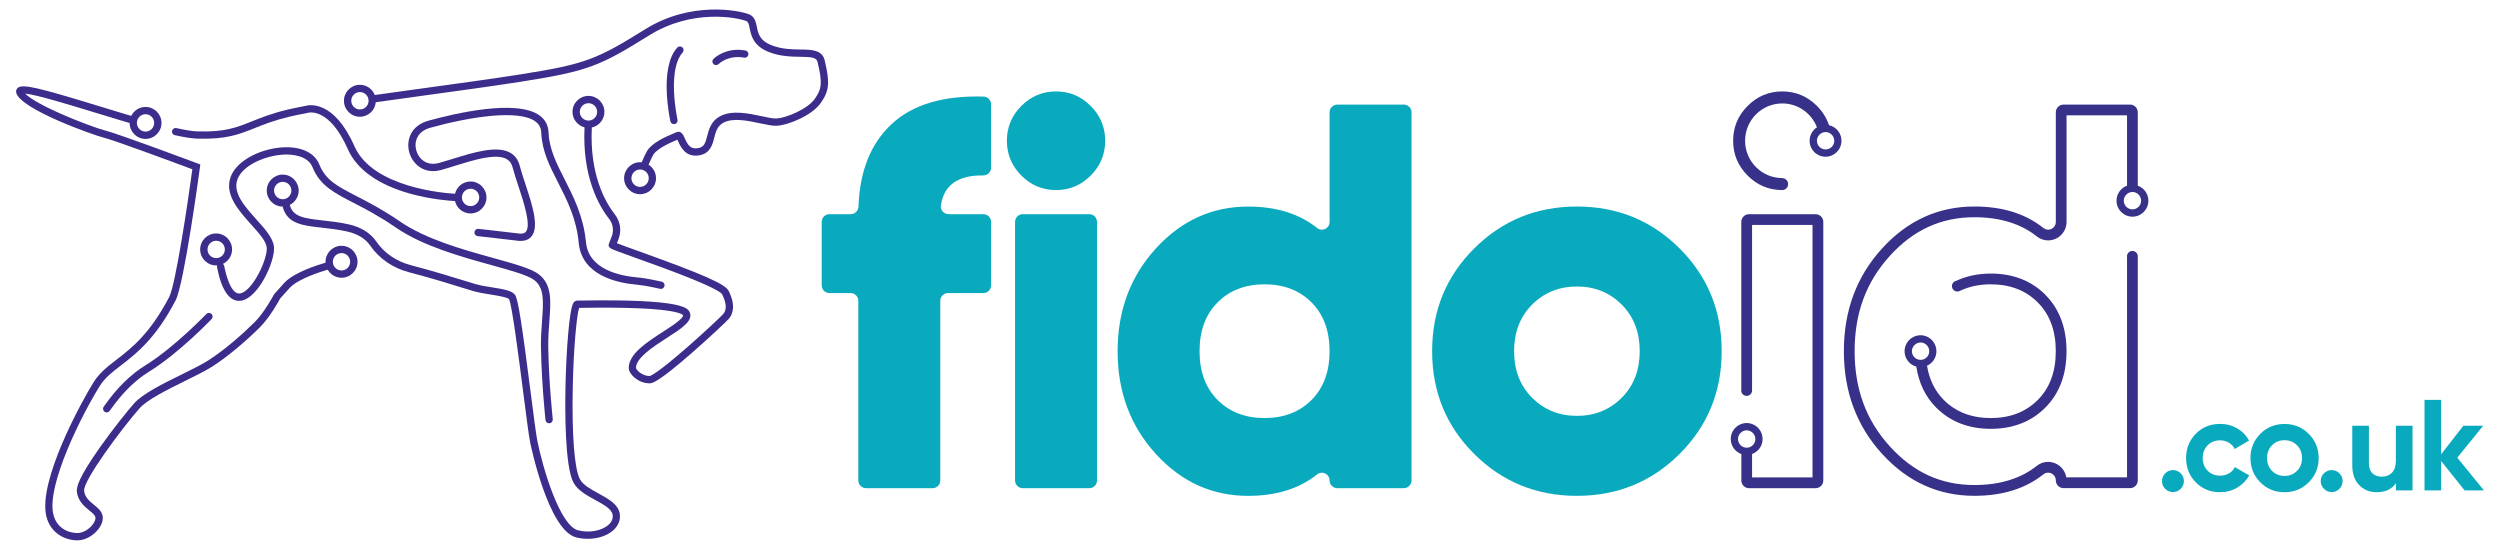<svg xmlns="http://www.w3.org/2000/svg" id="Layer_1" data-name="Layer 1" viewBox="0 0 857.03 188.49"><defs><style>      .cls-1 {        fill: #3c2d8c;      }      .cls-2 {        fill: #0aaabe;      }      .cls-3 {        fill: #38318a;      }    </style></defs><g><path class="cls-1" d="M93.95,65.32c0-1.64,1.33-2.98,2.97-2.98s2.97,1.34,2.97,2.98-1.33,2.98-2.97,2.98-2.97-1.34-2.97-2.98M198.77,38.36c0-1.64,1.33-2.98,2.97-2.98s2.97,1.34,2.97,2.98-1.33,2.98-2.97,2.98-2.97-1.34-2.97-2.98M218.8,86.06c-3.02-1.08-5.9-2.12-7.31-2.68.14-.37.33-.86.56-1.46,1.09-2.8.61-6.01-1.25-8.39-3.31-4.23-8.71-13.7-7.92-29.82,2.46-.53,4.32-2.73,4.32-5.36,0-3.02-2.45-5.48-5.47-5.48s-5.47,2.46-5.47,5.48c0,2.55,1.76,4.7,4.12,5.31-.81,16.89,4.93,26.93,8.45,31.42,1.32,1.68,1.66,3.95.89,5.93-.28.71-.93,2.4-1,2.59-.39,1.16.79,1.66,1.29,1.88.4.17.99.4,1.8.71,1.51.57,3.66,1.34,6.14,2.23,5.31,1.9,12.57,4.51,18.55,6.92,9.46,3.81,10.85,5.18,11.04,5.5,1.54,3.09,1.66,5.39.37,6.84-.66.75-6.06,5.87-12.09,11.16-10.65,9.32-12.83,10.02-13.13,10.07-2.71,0-4.6-2.21-4.67-2.77,0-3.47,5.9-7.27,10.64-10.33,5.08-3.27,9.09-5.86,7.77-8.77-.62-1.37-2.09-4.59-37.32-4.01-.61.01-1.04.02-1.23.02-.31,0-.9.11-1.34.84-1.41,2.36-2.44,16.66-2.69,28.91-.16,7.95-.22,27.04,2.74,32.62,1.43,2.69,4.49,4.36,7.45,5.97,2.91,1.59,5.67,3.09,5.98,5.12.23,1.53-.61,2.67-1.37,3.36-2.31,2.11-6.61,2.91-10.46,1.94-6.25-1.57-12.11-21.31-13.97-30.63-.47-2.35-1.35-9.23-2.37-17.18-2.82-22-4.19-31.44-5.3-32.93-1.05-1.41-3.66-1.89-7.83-2.55-2.02-.32-4.11-.66-5.8-1.15-.63-.18-1.65-.5-2.98-.91-4.4-1.36-11.76-3.64-19-5.52-4.98-1.29-9.21-4.17-11.91-8.1-2.06-3-5.29-5-9.58-5.95-3.22-.71-6.23-1.04-8.89-1.33-6.71-.74-10.14-1.31-11.22-5.31,1.8-.9,3.05-2.76,3.05-4.91,0-3.02-2.45-5.48-5.47-5.48s-5.47,2.46-5.47,5.48,2.44,5.47,5.44,5.48c1.53,5.92,6.79,6.5,13.39,7.23,2.59.29,5.53.61,8.62,1.29,3.66.81,6.37,2.46,8.06,4.92,3.05,4.43,7.78,7.66,13.34,9.1,7.19,1.86,14.52,4.13,18.89,5.49,1.34.42,2.38.74,3.01.92,1.84.54,4.01.89,6.1,1.22,2.12.34,5.65.9,6.21,1.56,1,1.9,3.31,19.86,4.84,31.77,1.03,8,1.91,14.91,2.4,17.35.06.3,6.12,30.14,15.81,32.57,1.3.33,2.64.48,3.96.48,3.41,0,6.68-1.07,8.8-3,1.7-1.56,2.46-3.54,2.15-5.59-.5-3.26-3.93-5.13-7.25-6.94-2.64-1.44-5.36-2.93-6.43-4.95-1.86-3.51-2.77-15.24-2.44-31.38.29-14.25,1.41-24.93,2.18-27.31.18,0,.39,0,.63-.01,31.41-.52,34.68,2.04,35.01,2.54.06.12-.08.68-1.36,1.8-1.32,1.15-3.34,2.45-5.48,3.83-5.52,3.56-11.79,7.59-11.79,12.43,0,2.08,3.21,5.27,7.17,5.27.76,0,2.55,0,14.54-10.48,5.86-5.12,11.72-10.65,12.55-11.58,1.4-1.58,2.53-4.53,0-9.63-1.17-2.34-8.69-5.66-30.99-13.66"></path><path class="cls-1" d="M219.43,64.07c-1.64,0-2.97-1.34-2.97-2.98s1.33-2.98,2.97-2.98c.28,0,.54.04.8.11h0c.06.03.12.04.18.06,1.16.41,1.99,1.51,1.99,2.81,0,1.64-1.33,2.98-2.97,2.98M123.39,37.52c-1.64,0-2.97-1.34-2.97-2.98s1.33-2.98,2.97-2.98,2.97,1.34,2.97,2.98-1.33,2.98-2.97,2.98M282.72,20.7c-.87-3.63-4.48-3.68-8.3-3.73-2.93-.04-6.25-.09-9.66-1.36-4.34-1.62-4.83-4.06-5.31-6.42-.33-1.65-.71-3.52-2.7-4.3-3.55-1.38-19.96-4.57-35.48,5.08-16.53,10.29-20.39,12-42.87,15.53-9.47,1.49-21.07,3.08-32.29,4.62-5.87.8-11.93,1.64-17.58,2.44-.02,0-.04,0-.06.01-.79-2.05-2.77-3.5-5.09-3.5-3.01,0-5.47,2.46-5.47,5.48s2.45,5.48,5.47,5.48c2.85,0,5.19-2.2,5.44-4.99.02,0,.04,0,.06,0,5.64-.8,11.71-1.63,17.57-2.44,11.23-1.54,22.84-3.13,32.34-4.62,22.95-3.61,26.9-5.36,43.8-15.88,14.64-9.11,29.95-6.16,33.25-4.88.65.25.83.88,1.15,2.46.5,2.46,1.24,6.17,6.88,8.27,3.81,1.42,7.52,1.48,10.5,1.52,3.99.06,5.53.23,5.91,1.81,1.75,7.32,1.37,9.26-.95,12.59-2.43,3.48-9.71,6.57-13.17,6.75-1.11.05-2.99-.35-4.98-.77-4.52-.97-10.15-2.17-14.24-.05-3.17,1.65-3.92,4.53-4.51,6.84-.64,2.49-1.07,3.8-3.14,4.15-2.63.44-3.58-1.2-4.55-3.4-.45-1.03-1.22-2.75-2.8-2.07-.13.06-.32.13-.54.22-3.56,1.45-7.86,3.46-9.57,6.2-.36.57-.97,1.85-1.86,3.9-.18-.02-.37-.03-.55-.03-3.01,0-5.47,2.46-5.47,5.48s2.45,5.48,5.47,5.48,5.47-2.46,5.47-5.48c0-1.95-1.02-3.66-2.55-4.63.97-2.21,1.41-3.07,1.61-3.4,1.47-2.35,6.48-4.43,8.29-5.16.08.16.16.34.22.5.81,1.83,2.49,5.65,7.24,4.85,3.76-.63,4.53-3.6,5.14-5.99.55-2.11,1.06-4.11,3.24-5.24,3.3-1.71,8.44-.61,12.57.27,2.25.48,4.19.9,5.63.82,4.02-.2,12.13-3.57,15.09-7.81,2.93-4.19,3.18-6.92,1.34-14.61"></path><path class="cls-1" d="M161.32,64.7c1.64,0,2.97,1.34,2.97,2.98s-1.33,2.98-2.97,2.98-2.97-1.34-2.97-2.98,1.33-2.98,2.97-2.98M59.96,46.34c3.35.75,5.86,1.13,7.68,1.19,9.92.29,14.21-1.43,19.64-3.6,3.09-1.24,6.59-2.64,11.81-3.9,1.63-.39,3.69-.82,6.12-1.27l.17-.05c.3-.1,7.4-2.21,13.88,12.47,3.06,6.94,10.48,12.21,21.46,15.24,7.24,2,13.7,2.42,15.26,2.5.56,2.43,2.73,4.25,5.32,4.25,3.01,0,5.47-2.46,5.47-5.48s-2.45-5.48-5.47-5.48c-2.58,0-4.74,1.8-5.31,4.21-3.54-.2-28.21-2.09-34.46-16.25-7.13-16.15-15.73-14.2-16.87-13.86-2.44.46-4.52.89-6.18,1.29-5.4,1.3-8.99,2.74-12.15,4.01-5.36,2.15-9.23,3.7-18.64,3.43-1.64-.05-4.07-.43-7.21-1.13-.67-.15-1.34.28-1.49.95-.15.68.28,1.34.95,1.49"></path><path class="cls-1" d="M117.07,92.72c-1.64,0-2.97-1.34-2.97-2.98s1.33-2.98,2.97-2.98,2.97,1.34,2.97,2.98-1.33,2.98-2.97,2.98M49.89,39.15c1.64,0,2.97,1.34,2.97,2.98s-1.33,2.98-2.97,2.98-2.97-1.34-2.97-2.98,1.33-2.98,2.97-2.98M117.07,84.26c-3.01,0-5.47,2.46-5.47,5.48,0,.11,0,.22.02.33-.06,0-.11.02-.17.03-6.62,1.93-11.84,4.48-13.96,6.84l-3.54,3.95-.07.14c-.03.06-3.2,6.01-6.46,9.28-3.99,4-10.29,9.58-16.02,13.24-2.23,1.42-5.57,3.07-9.11,4.82-6.59,3.25-13.4,6.61-16.36,9.96-2.17,2.46-7.2,8.71-11.58,14.9-7.56,10.67-8.19,13.89-8,15.39.4,3.19,2.54,4.94,4.25,6.35,1.01.82,1.88,1.54,2.09,2.27.18.63-.21,1.68-.99,2.67-1.16,1.47-3.29,2.93-5.39,2.82-4.09-.19-7.08-2.55-8.01-6.33-2.46-10.04,9.88-34.45,15.88-44.04,1.79-2.87,4.21-4.73,7.27-7.08,5.3-4.09,11.9-9.17,18.75-22.3,2.93-5.61,8.12-43.98,8.34-45.61l.13-.99-.93-.35c-1.13-.42-27.8-10.38-31.84-11.34-1.98-.47-8.88-2.94-15.2-5.75-7.99-3.54-10.96-5.72-12.07-6.85,3.79.34,15.08,3.79,24.36,6.63,2.72.83,5.49,1.68,8.24,2.5,1.07.32,2.14.64,3.2.95.02,3.01,2.46,5.45,5.46,5.45s5.47-2.46,5.47-5.48-2.45-5.48-5.47-5.48c-2.15,0-4.01,1.26-4.9,3.07-1.01-.3-2.03-.6-3.05-.91-2.74-.82-5.51-1.67-8.22-2.5-20.7-6.33-26.12-7.7-27.72-6.12-.44.43-.59,1.06-.41,1.69,1.66,5.7,26.83,14.54,29.74,15.23,3.48.83,25.74,9.09,30.61,10.91-1.59,11.67-5.75,39.58-7.94,43.79-6.6,12.64-12.95,17.54-18.06,21.48-3.13,2.41-5.83,4.49-7.86,7.74-4.17,6.66-19.13,33.97-16.19,45.97,1.18,4.84,5.14,7.99,10.32,8.23.11,0,.21,0,.32,0,3.07,0,5.75-2.01,7.14-3.78,1.32-1.68,1.84-3.47,1.43-4.91-.42-1.49-1.63-2.48-2.91-3.52-1.51-1.24-3.08-2.52-3.35-4.72-.45-3.58,13.29-21.87,18.98-28.32,2.63-2.99,9.51-6.38,15.59-9.38,3.6-1.78,7.01-3.46,9.35-4.95,5.89-3.76,12.36-9.48,16.44-13.58,3.28-3.29,6.31-8.77,6.83-9.74l3.34-3.72c1.77-1.97,6.79-4.37,12.8-6.11.06-.02.12-.04.17-.07.94,1.66,2.72,2.78,4.75,2.78,3.02,0,5.47-2.46,5.47-5.48s-2.45-5.48-5.47-5.48"></path><path class="cls-1" d="M71.14,85.51c0-1.64,1.33-2.98,2.97-2.98s2.97,1.34,2.97,2.98-1.33,2.98-2.97,2.98-2.97-1.34-2.97-2.98M185.45,119.16c.19,12.05,1.54,24.69,1.55,24.82.07.64.61,1.12,1.24,1.12.04,0,.09,0,.14,0,.69-.07,1.18-.69,1.11-1.38-.01-.12-1.35-12.65-1.54-24.59-.05-3.22.18-6.28.38-8.98.52-6.99.92-12.51-3.5-16.02-2.56-2.04-8.36-3.64-15.71-5.68-10.29-2.85-23.11-6.4-32.03-12.54-5.82-4.01-10.78-6.57-14.77-8.62-6.65-3.43-10.66-5.5-12.85-10.9-1.57-3.88-5.84-6.03-11.71-5.91-3.77.08-7.88,1.12-11.29,2.85-3.76,1.91-6.39,4.52-7.41,7.34-2.16,6.04,2.73,11.49,7.05,16.3,2.64,2.94,5.14,5.72,5.34,7.91.17,1.84-1.07,5.77-2.89,9.14-2.04,3.79-4.44,6.32-6.27,6.58-3.12.45-4.84-6.43-5.43-9.42-.06-.29-.22-.54-.43-.72,1.85-.88,3.13-2.77,3.13-4.95,0-3.02-2.45-5.48-5.47-5.48s-5.47,2.46-5.47,5.48,2.45,5.48,5.47,5.48c.13,0,.25-.01.38-.02-.08.21-.11.45-.06.7,1.62,8.13,4.4,11.97,8.24,11.41,5.97-.88,11.72-13.63,11.28-18.43-.28-3.02-3.05-6.1-5.98-9.36-4.04-4.5-8.22-9.15-6.56-13.78,1.77-4.94,9.91-8.39,16.4-8.53,2.26-.05,7.7.28,9.35,4.35,2.54,6.27,7.36,8.75,14.03,12.19,3.92,2.02,8.8,4.54,14.49,8.46,9.27,6.38,22.3,9.99,32.78,12.89,6.79,1.88,12.66,3.5,14.82,5.22,3.38,2.69,3.04,7.38,2.56,13.87-.2,2.75-.43,5.87-.38,9.2"></path><path class="cls-1" d="M70.74,107.64c-.11.11-11.07,11.55-20.93,17.62-4.98,3.07-9.64,7.64-13.83,13.57-.14.2-.25.35-.31.43-.43.45-.46,1.15-.07,1.65.25.31.61.47.97.47.28,0,.55-.09.78-.28.18-.14.28-.29.66-.82,4-5.66,8.41-9.99,13.1-12.88,10.14-6.24,20.97-17.55,21.43-18.02.48-.5.46-1.29-.04-1.77-.5-.48-1.29-.46-1.77.04"></path><path class="cls-1" d="M198.39,83.27c1.05,11.1,13.03,13.75,20.07,14.34,2.84.24,7.78,1.39,7.83,1.4.1.02.19.03.28.03.57,0,1.08-.39,1.22-.97.16-.67-.26-1.35-.93-1.5-.21-.05-5.16-1.2-8.19-1.45-6.27-.52-16.91-2.79-17.79-12.08-.84-8.84-4.28-15.59-7.31-21.54-2.73-5.35-5.31-10.41-5.52-16.09-.09-2.43-1.11-4.38-3.04-5.8-7.86-5.77-29.32-.68-38.19,1.78-6.07,1.68-7.63,6.79-6.52,10.82,1.15,4.19,5.25,7.62,10.85,6.08,1.52-.42,3.13-.92,4.82-1.45,6.58-2.04,14.04-4.36,17.69-2.32,1.04.58,1.72,1.52,2.07,2.87.49,1.87,1.2,4.04,1.96,6.34,1.87,5.68,4.43,13.45,2.6,15.7-.17.2-.67.83-2.51.61-9.3-1.11-13.72-1.58-13.77-1.58-.68-.08-1.3.43-1.37,1.11-.07.69.42,1.3,1.11,1.38.04,0,4.46.47,13.73,1.58,2.12.25,3.71-.26,4.74-1.51,2.7-3.32.23-10.82-2.16-18.07-.74-2.26-1.45-4.39-1.91-6.18-.52-2.02-1.62-3.51-3.27-4.43-4.59-2.56-12.59-.08-19.65,2.11-1.68.52-3.26,1.01-4.75,1.42-4.21,1.16-6.99-1.43-7.78-4.33-.82-2.97.34-6.51,4.78-7.74,13.69-3.8,30.35-6.36,36.05-2.17,1.3.95,1.96,2.22,2.02,3.87.23,6.24,2.93,11.53,5.79,17.14,3.08,6.03,6.26,12.27,7.05,20.64"></path><path class="cls-1" d="M233.94,16.25c-.5-.47-1.3-.44-1.76.07-6.33,6.84-2.53,24.51-2.37,25.26.13.59.65.98,1.22.98.09,0,.18,0,.27-.03.67-.15,1.1-.82.95-1.49,0-.04-.96-4.41-1.18-9.48-.28-6.48.74-11.16,2.94-13.54.47-.51.44-1.3-.07-1.77"></path><path class="cls-1" d="M252.94,17.07c-5.18,0-8.21,2.97-8.36,3.12-.49.49-.49,1.27,0,1.76.48.49,1.27.49,1.76.01.13-.13,3.33-3.2,8.75-2.19.68.13,1.33-.32,1.46-1,.13-.68-.32-1.33-1-1.46-.92-.17-1.79-.25-2.61-.25"></path><path class="cls-2" d="M337.1,60.14c-8.68-.12-13.53,3.31-14.55,10.29-.23,1.58,1.05,2.99,2.64,2.99h11.92c1.46,0,2.65,1.19,2.65,2.66v21.74c0,1.47-1.18,2.65-2.65,2.65h-12.12c-1.46,0-2.65,1.19-2.65,2.66v61.57c0,1.47-1.18,2.66-2.65,2.66h-22.8c-1.46,0-2.65-1.19-2.65-2.66v-61.57c0-1.47-1.18-2.66-2.65-2.66h-7.25c-1.46,0-2.65-1.19-2.65-2.65v-21.74c0-1.47,1.18-2.66,2.65-2.66h7.32c1.44,0,2.58-1.16,2.63-2.6.46-12.25,4.25-21.69,11.38-28.3,7.18-6.67,17.69-9.81,31.53-9.41,1.42.04,2.55,1.24,2.55,2.66v21.72c0,1.47-1.2,2.66-2.66,2.64"></path><path class="cls-2" d="M347.97,164.7v-88.62c0-1.47,1.18-2.66,2.65-2.66h22.8c1.46,0,2.65,1.19,2.65,2.66v88.62c0,1.47-1.18,2.66-2.65,2.66h-22.8c-1.46,0-2.65-1.19-2.65-2.66M373.91,60.18c-3.31,3.32-7.27,4.98-11.89,4.98s-8.59-1.66-11.89-4.98c-3.31-3.32-4.96-7.29-4.96-11.93s1.65-8.61,4.96-11.93c3.31-3.32,7.27-4.98,11.89-4.98s8.58,1.66,11.89,4.98c3.31,3.32,4.96,7.3,4.96,11.93s-1.66,8.61-4.96,11.93"></path><path class="cls-2" d="M417.4,137.11c4.12,4.13,9.49,6.2,16.11,6.2s11.98-2.07,16.1-6.2c4.12-4.13,6.18-9.7,6.18-16.72s-2.06-12.59-6.18-16.72c-4.12-4.13-9.49-6.2-16.1-6.2s-11.99,2.07-16.11,6.2c-4.12,4.13-6.18,9.71-6.18,16.72s2.06,12.59,6.18,16.72M458.44,35.85h22.8c1.46,0,2.65,1.19,2.65,2.66v126.19c0,1.47-1.19,2.65-2.65,2.65h-22.8c-1.46,0-2.65-1.19-2.65-2.65,0-2.21-2.53-3.45-4.26-2.07-6.16,4.91-14.04,7.36-23.64,7.36-12.36,0-22.91-4.79-31.65-14.37-8.74-9.58-13.11-21.32-13.11-35.22s4.37-25.64,13.11-35.22c8.74-9.58,19.29-14.37,31.65-14.37,9.6,0,17.48,2.45,23.64,7.36,1.73,1.37,4.26.14,4.26-2.07v-37.57c0-1.47,1.19-2.66,2.65-2.66"></path><path class="cls-2" d="M525.23,136.36c4.12,4.13,9.24,6.2,15.36,6.2s11.23-2.07,15.35-6.2c4.12-4.13,6.18-9.45,6.18-15.97s-2.06-11.84-6.18-15.97c-4.12-4.13-9.24-6.2-15.35-6.2s-11.24,2.07-15.36,6.2c-4.12,4.13-6.18,9.46-6.18,15.97s2.06,11.84,6.18,15.97M575.79,155.61c-9.62,9.58-21.35,14.37-35.21,14.37s-25.6-4.79-35.21-14.37c-9.62-9.58-14.42-21.32-14.42-35.22s4.8-25.64,14.42-35.22c9.61-9.58,21.35-14.37,35.21-14.37s25.59,4.79,35.21,14.37c9.61,9.58,14.42,21.32,14.42,35.22s-4.81,25.64-14.42,35.22"></path><path class="cls-3" d="M627,42.91s0,0,0,0c-.38-.08-.77-.13-1.17-.13-.55,0-1.07.08-1.57.23.5-.15,1.02-.23,1.57-.23.4,0,.8.05,1.17.13-.8-2.42-2.16-4.62-4.12-6.59-3.31-3.32-7.27-4.98-11.89-4.98s-8.59,1.66-11.89,4.98c-3.31,3.32-4.96,7.3-4.96,11.93s1.65,8.61,4.96,11.93c3.29,3.3,7.23,4.96,11.82,4.98.01,0,.02,0,.03,0,0,0,0,0,.01,0,0,0,.02,0,.03,0h0c1.11-.03,2-.93,2-2.05s-.89-2.02-2-2.05v-.02c-7.04,0-12.75-5.73-12.75-12.79s5.71-12.79,12.75-12.79c5.42,0,10.04,3.4,11.88,8.19,0,0,0,0,0,0,0,0,0,0,0,0-1.51.97-2.51,2.66-2.51,4.6,0,3.03,2.44,5.48,5.46,5.48s5.46-2.45,5.46-5.48c0-2.62-1.84-4.8-4.29-5.34ZM625.83,51.23c-1.64,0-2.97-1.34-2.97-2.98,0-.74.28-1.41.73-1.93-.01-.07-.03-.14-.04-.21.01.07.03.14.04.21.55-.64,1.35-1.05,2.25-1.05.7,0,1.34.26,1.85.67-.06-.5-.15-.99-.26-1.48.11.49.19.98.26,1.48.68.55,1.12,1.38,1.12,2.31,0,1.65-1.33,2.98-2.97,2.98Z"></path><path class="cls-3" d="M622.39,73.42h-22.8c-1.46,0-2.65,1.19-2.65,2.66v57.5c-.01.09-.03.18-.03.28,0,1.03.83,1.86,1.86,1.86s1.86-.83,1.86-1.86c0-.01,0-.03,0-.04v-56.7h20.72v86.54h-20.72v-8.02c2.1-.76,3.61-2.78,3.61-5.15,0-2.62-1.84-4.8-4.29-5.34-.38-.08-.77-.13-1.17-.13-1.09,0-2.1.33-2.95.88-1.51.98-2.51,2.66-2.51,4.6,0,2.38,1.52,4.4,3.63,5.16v9.05c0,1.47,1.19,2.66,2.65,2.66h22.8c1.46,0,2.65-1.19,2.65-2.66v-88.62c0-1.47-1.18-2.66-2.65-2.66ZM598.78,153.48c-1.64,0-2.97-1.34-2.97-2.98,0-.74.28-1.41.73-1.93.55-.64,1.35-1.05,2.25-1.05.7,0,1.34.26,1.85.67.68.55,1.12,1.38,1.12,2.31,0,1.65-1.33,2.98-2.97,2.98Z"></path><path class="cls-3" d="M701.19,101.06c-4.82-4.83-11.11-7.28-18.71-7.28-4.4,0-8.35.85-11.84,2.48-.85.17-1.49.92-1.49,1.83,0,1.03.83,1.86,1.86,1.86.3,0,.58-.08.83-.21h0c3.09-1.5,6.63-2.27,10.63-2.27,6.61,0,11.98,2.07,16.1,6.2,4.12,4.13,6.18,9.71,6.18,16.72s-2.06,12.59-6.18,16.72c-4.12,4.13-9.49,6.2-16.1,6.2s-11.99-2.07-16.11-6.2c-3.08-3.09-4.98-7.02-5.75-11.73,1.9-.86,3.22-2.77,3.22-4.99,0-2.62-1.84-4.8-4.29-5.34-.38-.08-.77-.13-1.17-.13-1.09,0-2.1.33-2.95.88-1.51.98-2.51,2.67-2.51,4.6,0,2.53,1.71,4.65,4.02,5.28.86,5.61,3.12,10.34,6.82,14.05,4.82,4.83,11.11,7.28,18.71,7.28s13.89-2.45,18.71-7.28c4.82-4.83,7.26-11.34,7.26-19.33s-2.44-14.5-7.26-19.33ZM658.39,123.37c-1.64,0-2.97-1.34-2.97-2.98,0-.74.28-1.41.73-1.93.55-.64,1.35-1.05,2.25-1.05.7,0,1.34.26,1.85.67.68.55,1.12,1.38,1.12,2.31,0,1.65-1.33,2.98-2.97,2.98Z"></path><path class="cls-3" d="M728.08,64.2c-1.51.98-2.51,2.67-2.51,4.6,0,3.02,2.44,5.48,5.46,5.48s5.46-2.45,5.46-5.48c0-2.38-1.52-4.38-3.63-5.14v-25.15c0-1.47-1.18-2.66-2.65-2.66h-22.8c-1.46,0-2.65,1.19-2.65,2.66v37.57c0,1.57-1.28,2.65-2.64,2.65-.55,0-1.12-.18-1.62-.58-6.16-4.91-14.04-7.36-23.64-7.36-12.36,0-22.91,4.79-31.65,14.37-8.74,9.58-13.11,21.32-13.11,35.22s4.37,25.64,13.11,35.22c8.74,9.58,19.29,14.37,31.65,14.37,9.6,0,17.48-2.45,23.64-7.36.5-.4,1.07-.58,1.62-.58,1.36,0,2.64,1.08,2.64,2.65,0,1.47,1.18,2.66,2.65,2.66h22.8c1.46,0,2.65-1.19,2.65-2.66v-76.67h-.01s.01-.08.01-.12c0-1.03-.83-1.86-1.86-1.86s-1.86.83-1.86,1.86c0,.11.01.21.03.31v75.44h-20.81c-.5-3.01-3.1-5.31-6.24-5.31-1.43,0-2.78.48-3.91,1.38-5.46,4.35-12.64,6.56-21.35,6.56-11.39,0-20.85-4.31-28.93-13.17-8.17-8.96-12.14-19.66-12.14-32.73s3.97-23.77,12.14-32.73c8.08-8.86,17.55-13.17,28.93-13.17,8.71,0,15.89,2.21,21.35,6.56,1.13.9,2.48,1.38,3.91,1.38,3.49,0,6.32-2.85,6.32-6.35v-36.53h20.73v24.12c-.39.14-.76.32-1.1.54ZM731.03,65.81c.7,0,1.34.26,1.85.67.68.55,1.12,1.38,1.12,2.31,0,1.65-1.33,2.98-2.97,2.98s-2.97-1.34-2.97-2.98c0-.74.28-1.41.73-1.93.55-.64,1.35-1.05,2.25-1.05Z"></path><path class="cls-2" d="M747.57,167.58c-.74.74-1.62,1.11-2.65,1.11s-1.92-.37-2.65-1.11c-.74-.74-1.11-1.63-1.11-2.66s.37-1.92,1.11-2.66c.73-.74,1.62-1.11,2.65-1.11s1.92.37,2.65,1.11c.74.74,1.1,1.63,1.1,2.66s-.37,1.92-1.1,2.66"></path><path class="cls-2" d="M761.09,168.74c-3.33,0-6.11-1.12-8.33-3.37-2.23-2.25-3.34-5.02-3.34-8.34s1.11-6.09,3.34-8.34c2.22-2.25,5-3.37,8.33-3.37,2.15,0,4.11.52,5.88,1.55,1.77,1.04,3.11,2.43,4.02,4.17l-4.91,2.88c-.44-.92-1.11-1.64-2.01-2.17-.9-.53-1.91-.8-3.03-.8-1.71,0-3.12.57-4.24,1.71-1.12,1.14-1.68,2.6-1.68,4.37s.56,3.19,1.68,4.32c1.12,1.14,2.53,1.71,4.24,1.71,1.15,0,2.17-.26,3.07-.78.9-.52,1.57-1.23,2.01-2.15l4.95,2.84c-.97,1.74-2.34,3.14-4.11,4.19-1.77,1.05-3.73,1.57-5.88,1.57"></path><path class="cls-2" d="M778.88,161.42c1.13,1.15,2.56,1.73,4.27,1.73s3.14-.57,4.29-1.73c1.15-1.15,1.72-2.62,1.72-4.39s-.57-3.24-1.72-4.39c-1.15-1.15-2.58-1.73-4.29-1.73s-3.13.58-4.27,1.73c-1.13,1.15-1.7,2.62-1.7,4.39s.57,3.24,1.7,4.39M791.46,165.35c-2.27,2.26-5.04,3.39-8.31,3.39s-6.03-1.13-8.29-3.39c-2.25-2.26-3.38-5.03-3.38-8.31s1.13-6.05,3.38-8.31c2.25-2.26,5.02-3.39,8.29-3.39s6.04,1.13,8.31,3.39c2.27,2.26,3.4,5.03,3.4,8.31s-1.13,6.05-3.4,8.31"></path><path class="cls-2" d="M801.98,167.58c-.74.74-1.62,1.11-2.65,1.11s-1.92-.37-2.65-1.11c-.74-.74-1.11-1.63-1.11-2.66s.37-1.92,1.11-2.66c.74-.74,1.62-1.11,2.65-1.11s1.92.37,2.65,1.11c.74.74,1.1,1.63,1.1,2.66s-.37,1.92-1.1,2.66"></path><path class="cls-2" d="M821.34,145.95h5.7v22.17h-5.7v-2.48c-1.38,2.07-3.58,3.1-6.59,3.1-2.41,0-4.41-.81-5.99-2.44-1.58-1.62-2.37-3.87-2.37-6.74v-13.61h5.7v12.9c0,1.48.4,2.61,1.19,3.39.8.78,1.86,1.17,3.18,1.17,1.47,0,2.65-.46,3.54-1.37.88-.92,1.33-2.29,1.33-4.12v-11.97Z"></path></g><polygon class="cls-2" points="831.15 137.08 831.15 168.12 836.85 168.12 836.85 158.04 844.9 168.12 851.53 168.12 842.38 156.9 851.26 145.95 844.46 145.95 836.85 155.74 836.85 137.08 831.15 137.08"></polygon></svg>